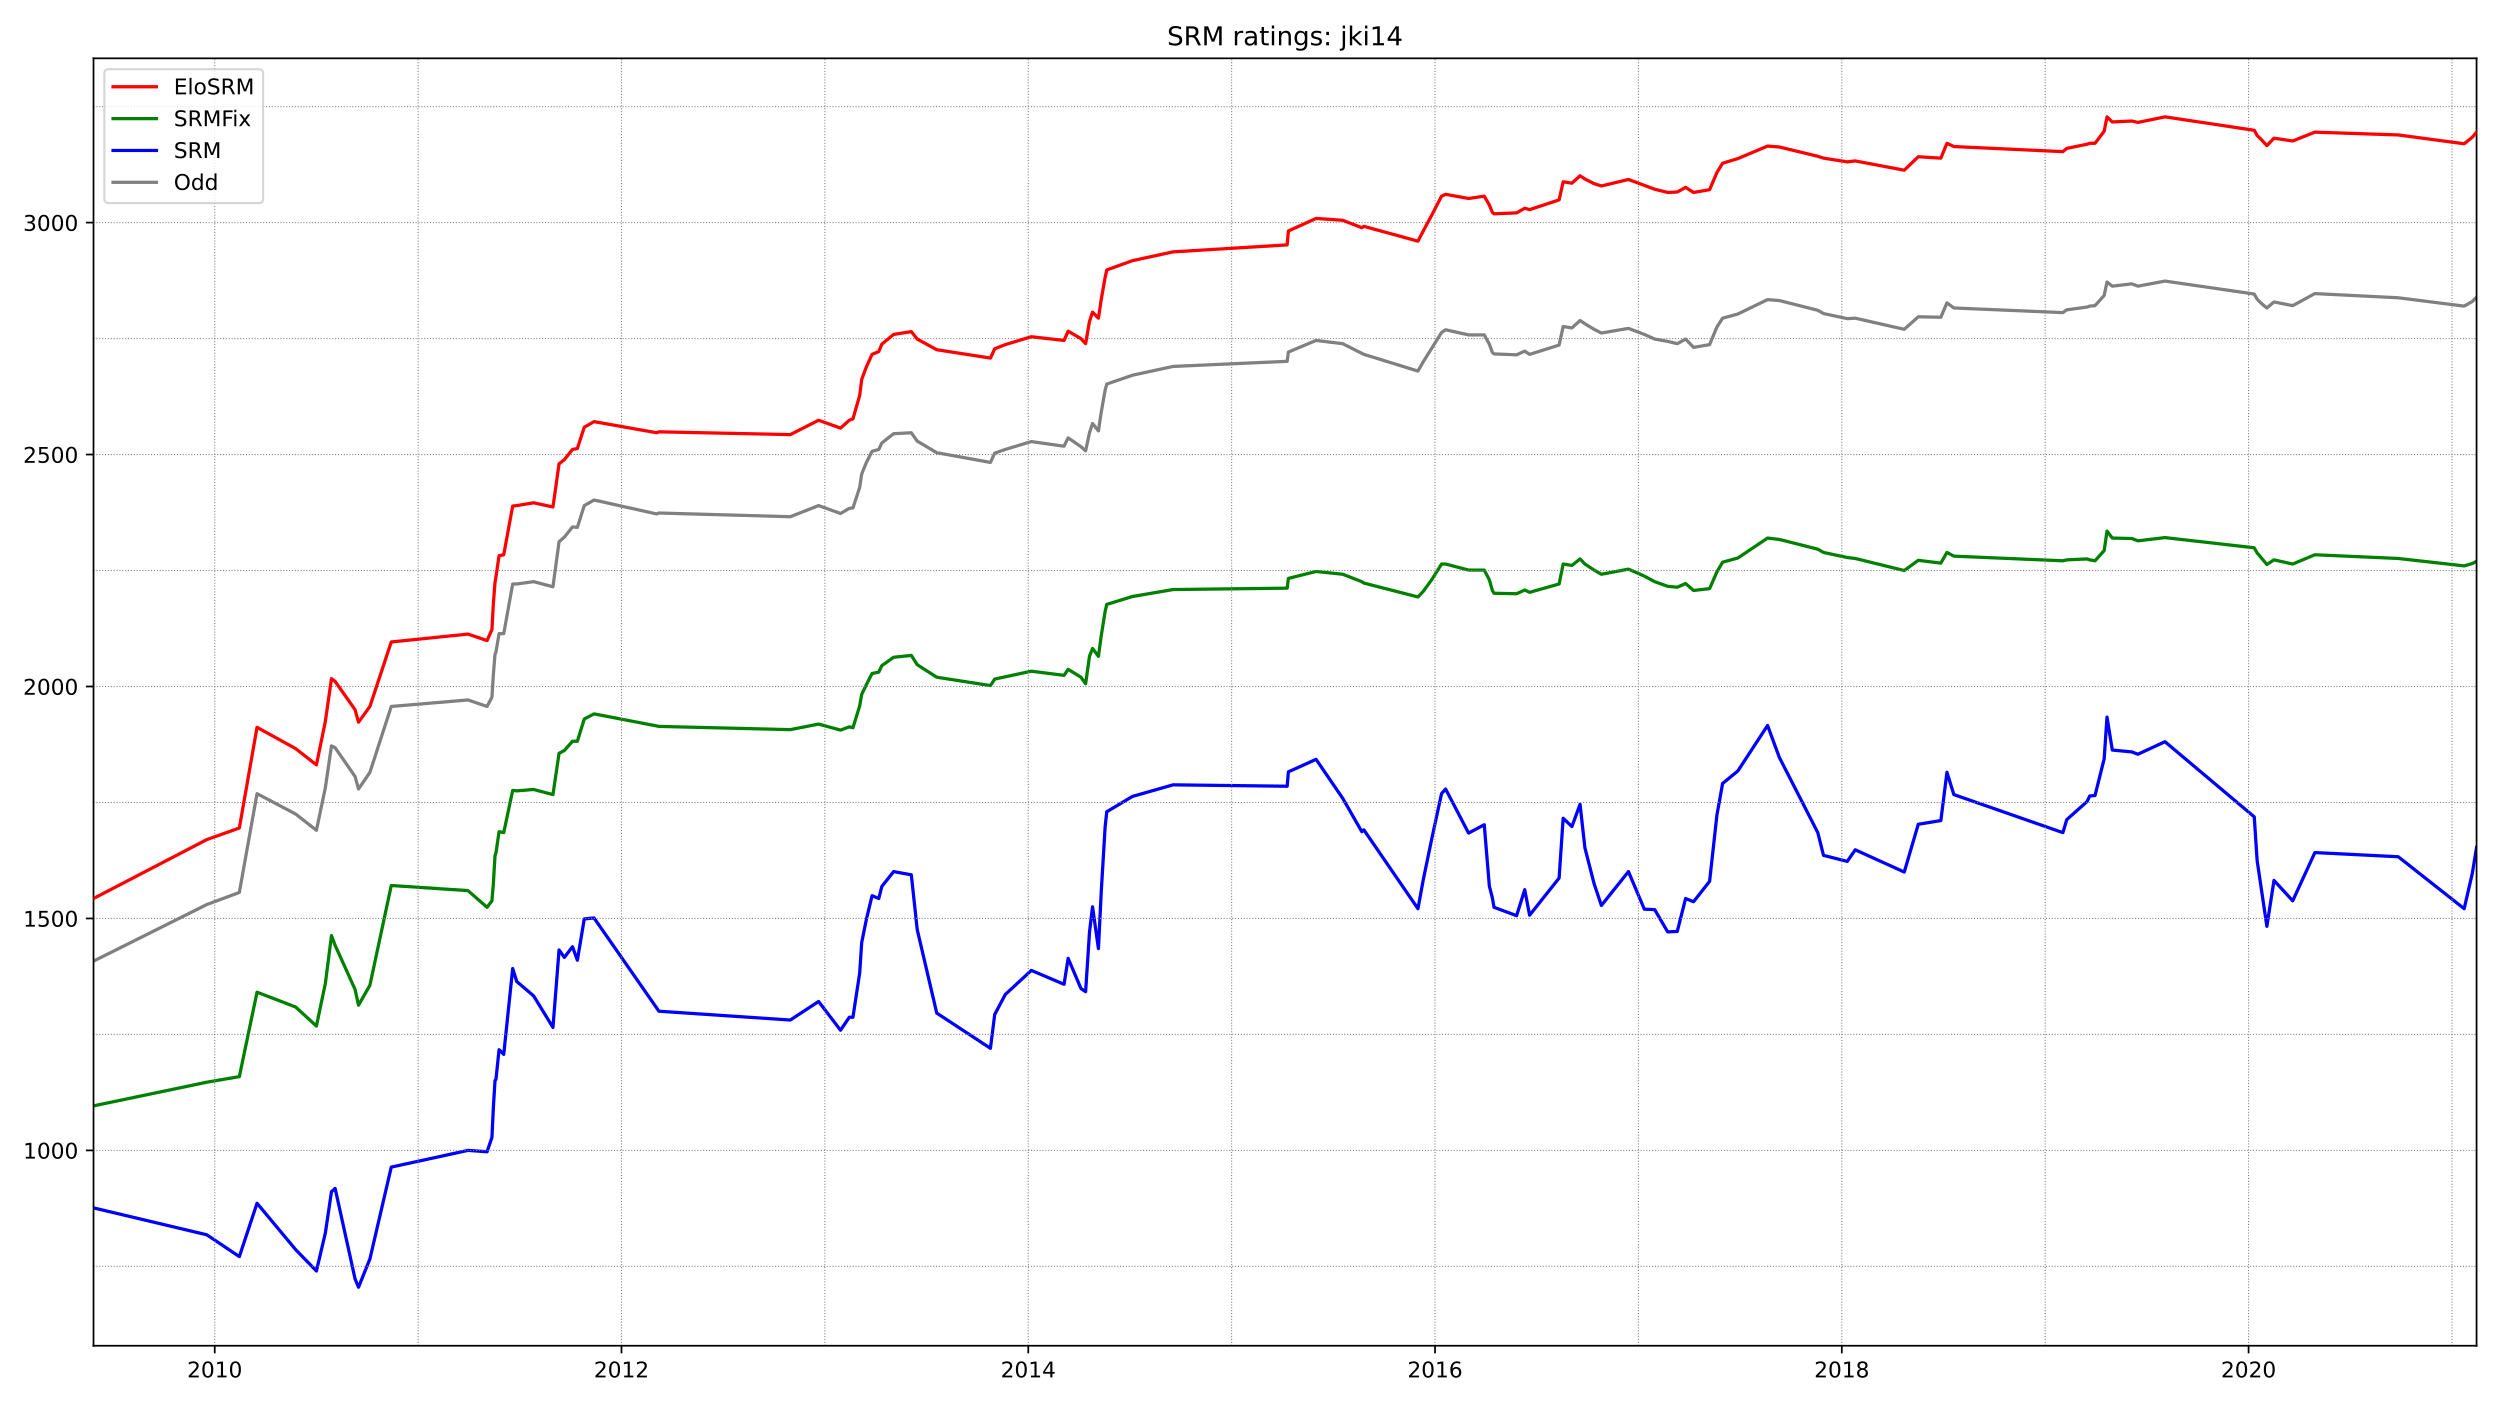 <?xml version="1.0" encoding="utf-8" standalone="no"?>
<!DOCTYPE svg PUBLIC "-//W3C//DTD SVG 1.1//EN"
  "http://www.w3.org/Graphics/SVG/1.1/DTD/svg11.dtd">
<!-- Created with matplotlib (https://matplotlib.org/) -->
<svg height="648pt" version="1.1" viewBox="0 0 1152 648" width="1152pt" xmlns="http://www.w3.org/2000/svg" xmlns:xlink="http://www.w3.org/1999/xlink">
 <defs>
  <style type="text/css">*{stroke-linecap:butt;stroke-linejoin:round;}</style>
 </defs>
 <g id="figure_1">
  <g id="patch_1">
   <path d="M 0 648 
L 1152 648 
L 1152 0 
L 0 0 
z
" style="fill:#ffffff;"/>
  </g>
  <g id="axes_1">
   <g id="patch_2">
    <path d="M 43.09 620.12 
L 1141.2 620.12 
L 1141.2 26.88 
L 43.09 26.88 
z
" style="fill:#ffffff;"/>
   </g>
   <g id="line2d_1">
    <path clip-path="url(#pb0a979c220)" d="M 43.09 442.883 
L 95.292 416.805 
L 110.287 411.247 
L 118.44 365.717 
L 136.247 375.122 
L 145.806 382.604 
L 149.93 362.938 
L 152.742 343.7 
L 154.429 344.555 
L 163.613 357.808 
L 165.206 363.579 
L 170.455 355.884 
L 180.295 325.531 
L 215.627 322.538 
L 224.437 325.531 
L 226.686 321.256 
L 227.342 310.781 
L 228.092 301.59 
L 228.561 300.307 
L 229.966 291.971 
L 232.122 291.971 
L 236.246 269.099 
L 238.12 269.099 
L 245.899 268.03 
L 254.802 270.381 
L 257.614 249.647 
L 260.05 247.509 
L 263.799 242.807 
L 266.048 243.02 
L 269.235 232.974 
L 273.733 230.409 
L 302.599 236.822 
L 303.63 236.394 
L 364.173 238.104 
L 377.2 232.974 
L 387.321 236.608 
L 391.351 234.256 
L 393.038 234.043 
L 396.131 224.637 
L 397.068 218.438 
L 399.224 213.094 
L 401.848 207.964 
L 404.941 207.109 
L 406.346 204.117 
L 411.782 199.842 
L 419.936 199.414 
L 422.653 203.262 
L 431.651 208.606 
L 456.392 213.094 
L 458.361 208.819 
L 463.234 207.109 
L 475.23 203.475 
L 490.319 205.613 
L 492.193 201.765 
L 498.098 205.827 
L 500.253 207.751 
L 502.034 199.414 
L 503.44 195.139 
L 506.157 198.559 
L 507.47 189.795 
L 509.25 179.748 
L 510 176.97 
L 521.809 172.908 
L 540.552 168.847 
L 593.129 166.495 
L 593.691 162.22 
L 606.437 156.876 
L 618.714 158.373 
L 628.461 163.289 
L 653.391 170.984 
L 655.827 166.709 
L 664.262 153.242 
L 666.136 151.96 
L 676.727 154.311 
L 683.943 154.311 
L 686.286 158.586 
L 687.692 162.434 
L 688.442 163.075 
L 698.845 163.503 
L 702.593 161.793 
L 704.843 163.289 
L 718.432 159.014 
L 720.306 150.464 
L 724.336 151.105 
L 728.085 147.685 
L 730.334 149.181 
L 734.552 151.746 
L 737.925 153.456 
L 750.39 151.319 
L 757.7 154.098 
L 762.48 156.235 
L 768.478 157.304 
L 772.883 158.373 
L 776.725 156.235 
L 780.38 160.083 
L 787.784 158.8 
L 791.158 150.677 
L 793.782 146.616 
L 800.811 144.692 
L 814.494 138.066 
L 819.93 138.493 
L 837.643 142.982 
L 840.267 144.478 
L 851.232 146.83 
L 854.887 146.616 
L 877.474 151.746 
L 883.94 145.975 
L 894.343 146.189 
L 897.155 139.562 
L 900.341 141.913 
L 950.575 144.051 
L 952.355 142.768 
L 961.727 141.486 
L 962.946 141.058 
L 965.382 140.845 
L 969.6 136.142 
L 970.912 129.943 
L 973.349 131.867 
L 982.346 130.798 
L 985.157 131.867 
L 997.622 129.515 
L 1038.765 135.501 
L 1040.077 137.852 
L 1042.232 139.99 
L 1044.575 141.913 
L 1047.855 139.135 
L 1056.478 140.845 
L 1066.693 135.287 
L 1105.118 137.211 
L 1135.483 141.058 
L 1139.232 138.921 
L 1141.2 136.997 
L 1141.2 136.997 
" style="fill:none;stroke:#808080;stroke-linecap:square;stroke-width:1.5;"/>
   </g>
   <g id="line2d_2">
    <path clip-path="url(#pb0a979c220)" d="M 43.09 556.602 
L 95.292 569 
L 110.287 579.047 
L 118.44 554.465 
L 136.247 575.84 
L 145.806 585.673 
L 149.93 568.145 
L 152.742 549.121 
L 154.429 547.624 
L 163.613 589.307 
L 165.206 593.155 
L 170.455 580.115 
L 180.295 537.791 
L 215.627 530.096 
L 224.437 530.737 
L 226.686 524.111 
L 227.342 510.431 
L 228.092 498.033 
L 228.561 497.178 
L 229.966 483.711 
L 232.122 485.848 
L 236.246 446.303 
L 238.12 452.289 
L 245.899 458.915 
L 254.802 473.451 
L 257.614 437.753 
L 260.05 441.173 
L 263.799 436.257 
L 266.048 442.456 
L 269.235 423.431 
L 273.733 423.004 
L 303.63 465.969 
L 364.173 470.03 
L 377.2 461.48 
L 387.321 474.733 
L 391.351 468.748 
L 393.038 468.748 
L 396.131 448.441 
L 397.068 434.333 
L 399.224 423.645 
L 401.848 412.744 
L 404.941 414.026 
L 406.346 408.468 
L 411.782 401.628 
L 419.936 403.125 
L 422.653 428.348 
L 431.651 466.824 
L 456.392 483.07 
L 458.361 467.465 
L 463.234 458.274 
L 475.23 447.158 
L 490.319 453.571 
L 492.193 441.601 
L 498.098 455.495 
L 500.253 456.991 
L 502.034 429.63 
L 503.44 417.874 
L 506.157 437.112 
L 507.47 410.606 
L 509.25 380.894 
L 510 374.054 
L 521.809 367 
L 540.552 361.656 
L 593.129 362.297 
L 593.691 355.67 
L 606.437 349.899 
L 618.714 367.855 
L 627.524 383.245 
L 628.461 382.39 
L 653.391 418.729 
L 655.827 405.476 
L 659.857 386.024 
L 664.262 365.717 
L 666.136 363.579 
L 676.727 383.886 
L 683.943 380.039 
L 686.286 408.255 
L 687.692 413.812 
L 688.442 418.088 
L 698.845 421.935 
L 702.593 409.965 
L 704.843 421.721 
L 718.432 404.621 
L 720.306 377.046 
L 724.336 380.894 
L 728.085 370.633 
L 730.334 390.727 
L 734.552 407.186 
L 737.925 417.232 
L 750.39 401.628 
L 757.7 418.943 
L 762.48 419.156 
L 768.478 429.417 
L 772.883 429.203 
L 776.725 414.026 
L 780.38 415.522 
L 787.784 406.117 
L 791.158 375.55 
L 793.782 361.014 
L 800.811 355.243 
L 814.494 334.295 
L 819.93 349.044 
L 837.643 383.673 
L 840.267 394.147 
L 851.232 396.926 
L 854.887 391.582 
L 877.474 401.842 
L 883.94 379.825 
L 894.343 378.115 
L 897.155 355.884 
L 900.341 366.145 
L 950.575 383.673 
L 952.355 377.687 
L 961.727 369.351 
L 962.946 366.786 
L 965.382 366.572 
L 969.6 349.685 
L 970.912 330.447 
L 973.349 345.624 
L 982.346 346.479 
L 985.157 347.548 
L 997.622 341.776 
L 1038.765 376.405 
L 1040.077 396.498 
L 1044.575 426.852 
L 1047.855 405.69 
L 1056.478 415.095 
L 1066.693 392.864 
L 1105.118 394.788 
L 1135.483 418.729 
L 1139.232 402.483 
L 1141.2 390.513 
L 1141.2 390.513 
" style="fill:none;stroke:#0000ff;stroke-linecap:square;stroke-width:1.5;"/>
   </g>
   <g id="matplotlib.axis_1">
    <g id="xtick_1">
     <g id="line2d_3">
      <defs>
       <path d="M 0 0 
L 0 3.5 
" id="maf693d3ed8" style="stroke:#000000;stroke-width:0.8;"/>
      </defs>
      <g>
       <use style="stroke:#000000;stroke-width:0.8;" x="98.947" xlink:href="#maf693d3ed8" y="620.12"/>
      </g>
     </g>
     <g id="text_1">
      <!-- 2010 -->
      <g transform="translate(86.222 634.718)scale(0.1 -0.1)">
       <defs>
        <path d="M 19.188 8.297 
L 53.609 8.297 
L 53.609 0 
L 7.328 0 
L 7.328 8.297 
Q 12.938 14.109 22.625 23.891 
Q 32.328 33.688 34.812 36.531 
Q 39.547 41.844 41.422 45.531 
Q 43.312 49.219 43.312 52.781 
Q 43.312 58.594 39.234 62.25 
Q 35.156 65.922 28.609 65.922 
Q 23.969 65.922 18.812 64.312 
Q 13.672 62.703 7.812 59.422 
L 7.812 69.391 
Q 13.766 71.781 18.938 73 
Q 24.125 74.219 28.422 74.219 
Q 39.75 74.219 46.484 68.547 
Q 53.219 62.891 53.219 53.422 
Q 53.219 48.922 51.531 44.891 
Q 49.859 40.875 45.406 35.406 
Q 44.188 33.984 37.641 27.219 
Q 31.109 20.453 19.188 8.297 
z
" id="DejaVuSans-50"/>
        <path d="M 31.781 66.406 
Q 24.172 66.406 20.328 58.906 
Q 16.5 51.422 16.5 36.375 
Q 16.5 21.391 20.328 13.891 
Q 24.172 6.391 31.781 6.391 
Q 39.453 6.391 43.281 13.891 
Q 47.125 21.391 47.125 36.375 
Q 47.125 51.422 43.281 58.906 
Q 39.453 66.406 31.781 66.406 
z
M 31.781 74.219 
Q 44.047 74.219 50.516 64.516 
Q 56.984 54.828 56.984 36.375 
Q 56.984 17.969 50.516 8.266 
Q 44.047 -1.422 31.781 -1.422 
Q 19.531 -1.422 13.062 8.266 
Q 6.594 17.969 6.594 36.375 
Q 6.594 54.828 13.062 64.516 
Q 19.531 74.219 31.781 74.219 
z
" id="DejaVuSans-48"/>
        <path d="M 12.406 8.297 
L 28.516 8.297 
L 28.516 63.922 
L 10.984 60.406 
L 10.984 69.391 
L 28.422 72.906 
L 38.281 72.906 
L 38.281 8.297 
L 54.391 8.297 
L 54.391 0 
L 12.406 0 
z
" id="DejaVuSans-49"/>
       </defs>
       <use xlink:href="#DejaVuSans-50"/>
       <use x="63.623" xlink:href="#DejaVuSans-48"/>
       <use x="127.246" xlink:href="#DejaVuSans-49"/>
       <use x="190.869" xlink:href="#DejaVuSans-48"/>
      </g>
     </g>
    </g>
    <g id="xtick_2">
     <g id="line2d_4">
      <g>
       <use style="stroke:#000000;stroke-width:0.8;" x="286.386" xlink:href="#maf693d3ed8" y="620.12"/>
      </g>
     </g>
     <g id="text_2">
      <!-- 2012 -->
      <g transform="translate(273.661 634.718)scale(0.1 -0.1)">
       <use xlink:href="#DejaVuSans-50"/>
       <use x="63.623" xlink:href="#DejaVuSans-48"/>
       <use x="127.246" xlink:href="#DejaVuSans-49"/>
       <use x="190.869" xlink:href="#DejaVuSans-50"/>
      </g>
     </g>
    </g>
    <g id="xtick_3">
     <g id="line2d_5">
      <g>
       <use style="stroke:#000000;stroke-width:0.8;" x="473.824" xlink:href="#maf693d3ed8" y="620.12"/>
      </g>
     </g>
     <g id="text_3">
      <!-- 2014 -->
      <g transform="translate(461.099 634.718)scale(0.1 -0.1)">
       <defs>
        <path d="M 37.797 64.312 
L 12.891 25.391 
L 37.797 25.391 
z
M 35.203 72.906 
L 47.609 72.906 
L 47.609 25.391 
L 58.016 25.391 
L 58.016 17.188 
L 47.609 17.188 
L 47.609 0 
L 37.797 0 
L 37.797 17.188 
L 4.891 17.188 
L 4.891 26.703 
z
" id="DejaVuSans-52"/>
       </defs>
       <use xlink:href="#DejaVuSans-50"/>
       <use x="63.623" xlink:href="#DejaVuSans-48"/>
       <use x="127.246" xlink:href="#DejaVuSans-49"/>
       <use x="190.869" xlink:href="#DejaVuSans-52"/>
      </g>
     </g>
    </g>
    <g id="xtick_4">
     <g id="line2d_6">
      <g>
       <use style="stroke:#000000;stroke-width:0.8;" x="661.263" xlink:href="#maf693d3ed8" y="620.12"/>
      </g>
     </g>
     <g id="text_4">
      <!-- 2016 -->
      <g transform="translate(648.538 634.718)scale(0.1 -0.1)">
       <defs>
        <path d="M 33.016 40.375 
Q 26.375 40.375 22.484 35.828 
Q 18.609 31.297 18.609 23.391 
Q 18.609 15.531 22.484 10.953 
Q 26.375 6.391 33.016 6.391 
Q 39.656 6.391 43.531 10.953 
Q 47.406 15.531 47.406 23.391 
Q 47.406 31.297 43.531 35.828 
Q 39.656 40.375 33.016 40.375 
z
M 52.594 71.297 
L 52.594 62.312 
Q 48.875 64.062 45.094 64.984 
Q 41.312 65.922 37.594 65.922 
Q 27.828 65.922 22.672 59.328 
Q 17.531 52.734 16.797 39.406 
Q 19.672 43.656 24.016 45.922 
Q 28.375 48.188 33.594 48.188 
Q 44.578 48.188 50.953 41.516 
Q 57.328 34.859 57.328 23.391 
Q 57.328 12.156 50.688 5.359 
Q 44.047 -1.422 33.016 -1.422 
Q 20.359 -1.422 13.672 8.266 
Q 6.984 17.969 6.984 36.375 
Q 6.984 53.656 15.188 63.938 
Q 23.391 74.219 37.203 74.219 
Q 40.922 74.219 44.703 73.484 
Q 48.484 72.75 52.594 71.297 
z
" id="DejaVuSans-54"/>
       </defs>
       <use xlink:href="#DejaVuSans-50"/>
       <use x="63.623" xlink:href="#DejaVuSans-48"/>
       <use x="127.246" xlink:href="#DejaVuSans-49"/>
       <use x="190.869" xlink:href="#DejaVuSans-54"/>
      </g>
     </g>
    </g>
    <g id="xtick_5">
     <g id="line2d_7">
      <g>
       <use style="stroke:#000000;stroke-width:0.8;" x="848.702" xlink:href="#maf693d3ed8" y="620.12"/>
      </g>
     </g>
     <g id="text_5">
      <!-- 2018 -->
      <g transform="translate(835.977 634.718)scale(0.1 -0.1)">
       <defs>
        <path d="M 31.781 34.625 
Q 24.75 34.625 20.719 30.859 
Q 16.703 27.094 16.703 20.516 
Q 16.703 13.922 20.719 10.156 
Q 24.75 6.391 31.781 6.391 
Q 38.812 6.391 42.859 10.172 
Q 46.922 13.969 46.922 20.516 
Q 46.922 27.094 42.891 30.859 
Q 38.875 34.625 31.781 34.625 
z
M 21.922 38.812 
Q 15.578 40.375 12.031 44.719 
Q 8.5 49.078 8.5 55.328 
Q 8.5 64.062 14.719 69.141 
Q 20.953 74.219 31.781 74.219 
Q 42.672 74.219 48.875 69.141 
Q 55.078 64.062 55.078 55.328 
Q 55.078 49.078 51.531 44.719 
Q 48 40.375 41.703 38.812 
Q 48.828 37.156 52.797 32.312 
Q 56.781 27.484 56.781 20.516 
Q 56.781 9.906 50.312 4.234 
Q 43.844 -1.422 31.781 -1.422 
Q 19.734 -1.422 13.25 4.234 
Q 6.781 9.906 6.781 20.516 
Q 6.781 27.484 10.781 32.312 
Q 14.797 37.156 21.922 38.812 
z
M 18.312 54.391 
Q 18.312 48.734 21.844 45.562 
Q 25.391 42.391 31.781 42.391 
Q 38.141 42.391 41.719 45.562 
Q 45.312 48.734 45.312 54.391 
Q 45.312 60.062 41.719 63.234 
Q 38.141 66.406 31.781 66.406 
Q 25.391 66.406 21.844 63.234 
Q 18.312 60.062 18.312 54.391 
z
" id="DejaVuSans-56"/>
       </defs>
       <use xlink:href="#DejaVuSans-50"/>
       <use x="63.623" xlink:href="#DejaVuSans-48"/>
       <use x="127.246" xlink:href="#DejaVuSans-49"/>
       <use x="190.869" xlink:href="#DejaVuSans-56"/>
      </g>
     </g>
    </g>
    <g id="xtick_6">
     <g id="line2d_8">
      <g>
       <use style="stroke:#000000;stroke-width:0.8;" x="1036.141" xlink:href="#maf693d3ed8" y="620.12"/>
      </g>
     </g>
     <g id="text_6">
      <!-- 2020 -->
      <g transform="translate(1023.416 634.718)scale(0.1 -0.1)">
       <use xlink:href="#DejaVuSans-50"/>
       <use x="63.623" xlink:href="#DejaVuSans-48"/>
       <use x="127.246" xlink:href="#DejaVuSans-50"/>
       <use x="190.869" xlink:href="#DejaVuSans-48"/>
      </g>
     </g>
    </g>
   </g>
   <g id="matplotlib.axis_2">
    <g id="ytick_1">
     <g id="line2d_9">
      <defs>
       <path d="M 0 0 
L -3.5 0 
" id="m2016908bdf" style="stroke:#000000;stroke-width:0.8;"/>
      </defs>
      <g>
       <use style="stroke:#000000;stroke-width:0.8;" x="43.09" xlink:href="#m2016908bdf" y="530.096"/>
      </g>
     </g>
     <g id="text_7">
      <!-- 1000 -->
      <g transform="translate(10.64 533.895)scale(0.1 -0.1)">
       <use xlink:href="#DejaVuSans-49"/>
       <use x="63.623" xlink:href="#DejaVuSans-48"/>
       <use x="127.246" xlink:href="#DejaVuSans-48"/>
       <use x="190.869" xlink:href="#DejaVuSans-48"/>
      </g>
     </g>
    </g>
    <g id="ytick_2">
     <g id="line2d_10">
      <g>
       <use style="stroke:#000000;stroke-width:0.8;" x="43.09" xlink:href="#m2016908bdf" y="423.218"/>
      </g>
     </g>
     <g id="text_8">
      <!-- 1500 -->
      <g transform="translate(10.64 427.017)scale(0.1 -0.1)">
       <defs>
        <path d="M 10.797 72.906 
L 49.516 72.906 
L 49.516 64.594 
L 19.828 64.594 
L 19.828 46.734 
Q 21.969 47.469 24.109 47.828 
Q 26.266 48.188 28.422 48.188 
Q 40.625 48.188 47.75 41.5 
Q 54.891 34.812 54.891 23.391 
Q 54.891 11.625 47.562 5.094 
Q 40.234 -1.422 26.906 -1.422 
Q 22.312 -1.422 17.547 -0.641 
Q 12.797 0.141 7.719 1.703 
L 7.719 11.625 
Q 12.109 9.234 16.797 8.062 
Q 21.484 6.891 26.703 6.891 
Q 35.156 6.891 40.078 11.328 
Q 45.016 15.766 45.016 23.391 
Q 45.016 31 40.078 35.438 
Q 35.156 39.891 26.703 39.891 
Q 22.75 39.891 18.812 39.016 
Q 14.891 38.141 10.797 36.281 
z
" id="DejaVuSans-53"/>
       </defs>
       <use xlink:href="#DejaVuSans-49"/>
       <use x="63.623" xlink:href="#DejaVuSans-53"/>
       <use x="127.246" xlink:href="#DejaVuSans-48"/>
       <use x="190.869" xlink:href="#DejaVuSans-48"/>
      </g>
     </g>
    </g>
    <g id="ytick_3">
     <g id="line2d_11">
      <g>
       <use style="stroke:#000000;stroke-width:0.8;" x="43.09" xlink:href="#m2016908bdf" y="316.339"/>
      </g>
     </g>
     <g id="text_9">
      <!-- 2000 -->
      <g transform="translate(10.64 320.138)scale(0.1 -0.1)">
       <use xlink:href="#DejaVuSans-50"/>
       <use x="63.623" xlink:href="#DejaVuSans-48"/>
       <use x="127.246" xlink:href="#DejaVuSans-48"/>
       <use x="190.869" xlink:href="#DejaVuSans-48"/>
      </g>
     </g>
    </g>
    <g id="ytick_4">
     <g id="line2d_12">
      <g>
       <use style="stroke:#000000;stroke-width:0.8;" x="43.09" xlink:href="#m2016908bdf" y="209.461"/>
      </g>
     </g>
     <g id="text_10">
      <!-- 2500 -->
      <g transform="translate(10.64 213.26)scale(0.1 -0.1)">
       <use xlink:href="#DejaVuSans-50"/>
       <use x="63.623" xlink:href="#DejaVuSans-53"/>
       <use x="127.246" xlink:href="#DejaVuSans-48"/>
       <use x="190.869" xlink:href="#DejaVuSans-48"/>
      </g>
     </g>
    </g>
    <g id="ytick_5">
     <g id="line2d_13">
      <g>
       <use style="stroke:#000000;stroke-width:0.8;" x="43.09" xlink:href="#m2016908bdf" y="102.582"/>
      </g>
     </g>
     <g id="text_11">
      <!-- 3000 -->
      <g transform="translate(10.64 106.381)scale(0.1 -0.1)">
       <defs>
        <path d="M 40.578 39.312 
Q 47.656 37.797 51.625 33 
Q 55.609 28.219 55.609 21.188 
Q 55.609 10.406 48.188 4.484 
Q 40.766 -1.422 27.094 -1.422 
Q 22.516 -1.422 17.656 -0.516 
Q 12.797 0.391 7.625 2.203 
L 7.625 11.719 
Q 11.719 9.328 16.594 8.109 
Q 21.484 6.891 26.812 6.891 
Q 36.078 6.891 40.938 10.547 
Q 45.797 14.203 45.797 21.188 
Q 45.797 27.641 41.281 31.266 
Q 36.766 34.906 28.719 34.906 
L 20.219 34.906 
L 20.219 43.016 
L 29.109 43.016 
Q 36.375 43.016 40.234 45.922 
Q 44.094 48.828 44.094 54.297 
Q 44.094 59.906 40.109 62.906 
Q 36.141 65.922 28.719 65.922 
Q 24.656 65.922 20.016 65.031 
Q 15.375 64.156 9.812 62.312 
L 9.812 71.094 
Q 15.438 72.656 20.344 73.438 
Q 25.25 74.219 29.594 74.219 
Q 40.828 74.219 47.359 69.109 
Q 53.906 64.016 53.906 55.328 
Q 53.906 49.266 50.438 45.094 
Q 46.969 40.922 40.578 39.312 
z
" id="DejaVuSans-51"/>
       </defs>
       <use xlink:href="#DejaVuSans-51"/>
       <use x="63.623" xlink:href="#DejaVuSans-48"/>
       <use x="127.246" xlink:href="#DejaVuSans-48"/>
       <use x="190.869" xlink:href="#DejaVuSans-48"/>
      </g>
     </g>
    </g>
   </g>
   <g id="line2d_14">
    <path clip-path="url(#pb0a979c220)" d="M 43.09 509.576 
L 95.292 498.674 
L 110.287 496.109 
L 118.44 457.205 
L 136.247 464.045 
L 145.806 472.809 
L 149.93 453.144 
L 152.742 431.127 
L 154.429 435.616 
L 163.613 455.923 
L 165.206 463.19 
L 170.455 453.999 
L 180.295 408.041 
L 215.627 410.392 
L 224.437 418.088 
L 226.686 415.095 
L 227.342 407.186 
L 228.092 394.36 
L 228.561 392.864 
L 229.966 383.245 
L 232.122 383.673 
L 236.246 364.221 
L 238.12 364.434 
L 245.899 363.793 
L 254.802 366.145 
L 257.614 347.12 
L 260.05 345.838 
L 263.799 341.562 
L 266.048 341.562 
L 269.235 331.302 
L 273.733 328.951 
L 303.63 334.722 
L 364.173 336.219 
L 377.2 333.653 
L 387.321 336.432 
L 391.351 334.936 
L 393.038 335.364 
L 396.131 325.317 
L 397.068 319.973 
L 399.224 315.484 
L 401.848 310.354 
L 404.941 309.713 
L 406.346 306.72 
L 411.782 302.872 
L 419.936 302.017 
L 422.653 306.293 
L 431.651 312.064 
L 456.392 315.912 
L 458.361 312.919 
L 475.23 309.285 
L 490.319 311.209 
L 492.193 308.43 
L 498.098 312.064 
L 500.253 315.057 
L 502.034 302.445 
L 503.44 298.811 
L 506.157 302.445 
L 507.47 292.826 
L 509.25 281.71 
L 510 278.504 
L 521.809 274.87 
L 540.552 271.664 
L 593.129 271.023 
L 593.691 266.534 
L 606.437 263.327 
L 618.714 264.61 
L 627.524 268.03 
L 628.461 268.671 
L 653.391 275.084 
L 655.827 272.519 
L 659.857 266.961 
L 664.262 259.907 
L 666.136 259.907 
L 676.727 262.686 
L 683.943 262.686 
L 686.286 267.175 
L 687.692 272.091 
L 688.442 273.374 
L 698.845 273.588 
L 702.593 271.878 
L 704.843 272.946 
L 718.432 269.099 
L 720.306 259.907 
L 724.336 260.549 
L 728.085 257.556 
L 730.334 259.907 
L 734.552 262.686 
L 737.925 264.61 
L 750.39 262.259 
L 757.7 265.465 
L 762.48 268.03 
L 768.478 270.168 
L 772.883 270.595 
L 776.725 268.885 
L 780.38 272.091 
L 787.784 271.236 
L 791.158 263.541 
L 793.782 259.052 
L 800.811 257.128 
L 814.494 247.937 
L 819.93 248.578 
L 837.643 253.067 
L 840.267 254.563 
L 851.232 256.915 
L 854.887 257.342 
L 877.474 262.9 
L 883.94 258.197 
L 894.343 259.48 
L 897.155 254.563 
L 900.341 256.273 
L 950.575 258.411 
L 952.355 257.983 
L 961.727 257.556 
L 962.946 257.983 
L 965.382 258.411 
L 969.6 253.708 
L 970.912 244.731 
L 973.349 247.937 
L 982.346 248.151 
L 985.157 249.219 
L 997.622 247.723 
L 1038.765 252.426 
L 1040.077 254.777 
L 1044.575 260.121 
L 1047.855 257.983 
L 1056.478 259.907 
L 1066.693 255.632 
L 1105.118 257.342 
L 1135.483 260.762 
L 1139.232 259.694 
L 1141.2 258.625 
L 1141.2 258.625 
" style="fill:none;stroke:#008000;stroke-linecap:square;stroke-width:1.5;"/>
   </g>
   <g id="line2d_15">
    <path clip-path="url(#pb0a979c220)" d="M 43.09 583.535 
L 1141.2 583.535 
" style="fill:none;stroke:#808080;stroke-dasharray:0.5,0.825;stroke-dashoffset:0;stroke-width:0.5;"/>
   </g>
   <g id="line2d_16">
    <path clip-path="url(#pb0a979c220)" d="M 43.09 530.096 
L 1141.2 530.096 
" style="fill:none;stroke:#808080;stroke-dasharray:0.5,0.825;stroke-dashoffset:0;stroke-width:0.5;"/>
   </g>
   <g id="line2d_17">
    <path clip-path="url(#pb0a979c220)" d="M 43.09 476.657 
L 1141.2 476.657 
" style="fill:none;stroke:#808080;stroke-dasharray:0.5,0.825;stroke-dashoffset:0;stroke-width:0.5;"/>
   </g>
   <g id="line2d_18">
    <path clip-path="url(#pb0a979c220)" d="M 43.09 423.218 
L 1141.2 423.218 
" style="fill:none;stroke:#808080;stroke-dasharray:0.5,0.825;stroke-dashoffset:0;stroke-width:0.5;"/>
   </g>
   <g id="line2d_19">
    <path clip-path="url(#pb0a979c220)" d="M 43.09 369.778 
L 1141.2 369.778 
" style="fill:none;stroke:#808080;stroke-dasharray:0.5,0.825;stroke-dashoffset:0;stroke-width:0.5;"/>
   </g>
   <g id="line2d_20">
    <path clip-path="url(#pb0a979c220)" d="M 43.09 316.339 
L 1141.2 316.339 
" style="fill:none;stroke:#808080;stroke-dasharray:0.5,0.825;stroke-dashoffset:0;stroke-width:0.5;"/>
   </g>
   <g id="line2d_21">
    <path clip-path="url(#pb0a979c220)" d="M 43.09 262.9 
L 1141.2 262.9 
" style="fill:none;stroke:#808080;stroke-dasharray:0.5,0.825;stroke-dashoffset:0;stroke-width:0.5;"/>
   </g>
   <g id="line2d_22">
    <path clip-path="url(#pb0a979c220)" d="M 43.09 209.461 
L 1141.2 209.461 
" style="fill:none;stroke:#808080;stroke-dasharray:0.5,0.825;stroke-dashoffset:0;stroke-width:0.5;"/>
   </g>
   <g id="line2d_23">
    <path clip-path="url(#pb0a979c220)" d="M 43.09 156.021 
L 1141.2 156.021 
" style="fill:none;stroke:#808080;stroke-dasharray:0.5,0.825;stroke-dashoffset:0;stroke-width:0.5;"/>
   </g>
   <g id="line2d_24">
    <path clip-path="url(#pb0a979c220)" d="M 43.09 102.582 
L 1141.2 102.582 
" style="fill:none;stroke:#808080;stroke-dasharray:0.5,0.825;stroke-dashoffset:0;stroke-width:0.5;"/>
   </g>
   <g id="line2d_25">
    <path clip-path="url(#pb0a979c220)" d="M 43.09 49.143 
L 1141.2 49.143 
" style="fill:none;stroke:#808080;stroke-dasharray:0.5,0.825;stroke-dashoffset:0;stroke-width:0.5;"/>
   </g>
   <g id="line2d_26">
    <path clip-path="url(#pb0a979c220)" d="M 98.947 620.12 
L 98.947 26.88 
" style="fill:none;stroke:#808080;stroke-dasharray:0.5,0.825;stroke-dashoffset:0;stroke-width:0.5;"/>
   </g>
   <g id="line2d_27">
    <path clip-path="url(#pb0a979c220)" d="M 192.666 620.12 
L 192.666 26.88 
" style="fill:none;stroke:#808080;stroke-dasharray:0.5,0.825;stroke-dashoffset:0;stroke-width:0.5;"/>
   </g>
   <g id="line2d_28">
    <path clip-path="url(#pb0a979c220)" d="M 286.386 620.12 
L 286.386 26.88 
" style="fill:none;stroke:#808080;stroke-dasharray:0.5,0.825;stroke-dashoffset:0;stroke-width:0.5;"/>
   </g>
   <g id="line2d_29">
    <path clip-path="url(#pb0a979c220)" d="M 380.105 620.12 
L 380.105 26.88 
" style="fill:none;stroke:#808080;stroke-dasharray:0.5,0.825;stroke-dashoffset:0;stroke-width:0.5;"/>
   </g>
   <g id="line2d_30">
    <path clip-path="url(#pb0a979c220)" d="M 473.824 620.12 
L 473.824 26.88 
" style="fill:none;stroke:#808080;stroke-dasharray:0.5,0.825;stroke-dashoffset:0;stroke-width:0.5;"/>
   </g>
   <g id="line2d_31">
    <path clip-path="url(#pb0a979c220)" d="M 567.544 620.12 
L 567.544 26.88 
" style="fill:none;stroke:#808080;stroke-dasharray:0.5,0.825;stroke-dashoffset:0;stroke-width:0.5;"/>
   </g>
   <g id="line2d_32">
    <path clip-path="url(#pb0a979c220)" d="M 661.263 620.12 
L 661.263 26.88 
" style="fill:none;stroke:#808080;stroke-dasharray:0.5,0.825;stroke-dashoffset:0;stroke-width:0.5;"/>
   </g>
   <g id="line2d_33">
    <path clip-path="url(#pb0a979c220)" d="M 754.982 620.12 
L 754.982 26.88 
" style="fill:none;stroke:#808080;stroke-dasharray:0.5,0.825;stroke-dashoffset:0;stroke-width:0.5;"/>
   </g>
   <g id="line2d_34">
    <path clip-path="url(#pb0a979c220)" d="M 848.702 620.12 
L 848.702 26.88 
" style="fill:none;stroke:#808080;stroke-dasharray:0.5,0.825;stroke-dashoffset:0;stroke-width:0.5;"/>
   </g>
   <g id="line2d_35">
    <path clip-path="url(#pb0a979c220)" d="M 942.421 620.12 
L 942.421 26.88 
" style="fill:none;stroke:#808080;stroke-dasharray:0.5,0.825;stroke-dashoffset:0;stroke-width:0.5;"/>
   </g>
   <g id="line2d_36">
    <path clip-path="url(#pb0a979c220)" d="M 1036.141 620.12 
L 1036.141 26.88 
" style="fill:none;stroke:#808080;stroke-dasharray:0.5,0.825;stroke-dashoffset:0;stroke-width:0.5;"/>
   </g>
   <g id="line2d_37">
    <path clip-path="url(#pb0a979c220)" d="M 1129.86 620.12 
L 1129.86 26.88 
" style="fill:none;stroke:#808080;stroke-dasharray:0.5,0.825;stroke-dashoffset:0;stroke-width:0.5;"/>
   </g>
   <g id="patch_3">
    <path d="M 43.09 620.12 
L 43.09 26.88 
" style="fill:none;stroke:#000000;stroke-linecap:square;stroke-linejoin:miter;stroke-width:0.8;"/>
   </g>
   <g id="patch_4">
    <path d="M 1141.2 620.12 
L 1141.2 26.88 
" style="fill:none;stroke:#000000;stroke-linecap:square;stroke-linejoin:miter;stroke-width:0.8;"/>
   </g>
   <g id="patch_5">
    <path d="M 43.09 620.12 
L 1141.2 620.12 
" style="fill:none;stroke:#000000;stroke-linecap:square;stroke-linejoin:miter;stroke-width:0.8;"/>
   </g>
   <g id="patch_6">
    <path d="M 43.09 26.88 
L 1141.2 26.88 
" style="fill:none;stroke:#000000;stroke-linecap:square;stroke-linejoin:miter;stroke-width:0.8;"/>
   </g>
   <g id="line2d_38">
    <path clip-path="url(#pb0a979c220)" d="M 43.09 414.026 
L 95.292 386.879 
L 110.287 381.535 
L 118.44 335.15 
L 136.247 344.983 
L 145.806 352.464 
L 149.93 332.371 
L 152.742 312.705 
L 154.429 313.988 
L 163.613 327.027 
L 165.206 332.798 
L 170.455 325.531 
L 180.295 295.818 
L 215.627 292.185 
L 224.437 295.177 
L 226.686 290.047 
L 227.342 278.077 
L 228.092 268.458 
L 228.561 265.679 
L 229.966 256.06 
L 232.122 255.632 
L 236.246 233.188 
L 238.12 232.974 
L 245.899 231.691 
L 254.802 233.615 
L 257.614 213.736 
L 260.05 211.812 
L 263.799 207.109 
L 266.048 206.682 
L 269.235 196.849 
L 273.733 194.284 
L 302.599 199.414 
L 303.63 198.987 
L 364.173 200.269 
L 377.2 193.643 
L 387.321 197.276 
L 391.351 193.643 
L 393.038 193.001 
L 396.131 182.313 
L 397.068 174.832 
L 399.224 169.061 
L 401.848 163.289 
L 404.941 162.007 
L 406.346 158.586 
L 411.782 154.098 
L 419.936 152.815 
L 422.653 156.235 
L 431.651 161.152 
L 456.392 164.999 
L 458.361 160.724 
L 463.234 158.8 
L 475.23 155.166 
L 490.319 156.876 
L 492.193 152.601 
L 498.098 156.021 
L 500.253 158.373 
L 502.034 148.112 
L 503.44 143.837 
L 506.157 146.616 
L 507.47 137.852 
L 509.25 127.805 
L 510 124.385 
L 521.809 120.11 
L 540.552 116.049 
L 593.129 112.842 
L 593.691 106.43 
L 606.437 100.658 
L 618.714 101.513 
L 627.524 104.933 
L 628.461 104.292 
L 653.391 111.132 
L 655.827 106.43 
L 659.857 98.948 
L 664.262 90.398 
L 666.136 89.543 
L 676.727 91.467 
L 683.943 90.398 
L 686.286 94.459 
L 687.692 97.879 
L 688.442 98.521 
L 698.845 98.093 
L 702.593 95.956 
L 704.843 96.597 
L 718.432 92.108 
L 720.306 83.771 
L 724.336 84.413 
L 728.085 80.993 
L 730.334 82.489 
L 734.552 84.626 
L 737.925 85.695 
L 750.39 82.703 
L 762.48 87.192 
L 768.478 88.688 
L 772.883 88.474 
L 776.725 86.337 
L 780.38 88.688 
L 787.784 87.405 
L 791.158 79.496 
L 793.782 75.221 
L 800.811 73.084 
L 814.494 67.312 
L 819.93 67.74 
L 837.643 72.015 
L 840.267 72.87 
L 851.232 74.58 
L 854.887 74.152 
L 877.474 78.428 
L 883.94 72.229 
L 894.343 72.87 
L 897.155 66.03 
L 900.341 67.526 
L 950.575 69.877 
L 952.355 68.381 
L 961.727 66.457 
L 962.946 66.03 
L 965.382 66.03 
L 969.6 60.472 
L 970.912 53.845 
L 973.349 56.197 
L 982.346 55.769 
L 985.157 56.411 
L 997.622 53.845 
L 1038.765 60.044 
L 1040.077 62.396 
L 1042.232 64.533 
L 1044.575 67.098 
L 1047.855 63.678 
L 1056.478 64.961 
L 1066.693 60.899 
L 1105.118 62.182 
L 1135.483 66.243 
L 1139.232 63.251 
L 1141.2 60.899 
L 1141.2 60.899 
" style="fill:none;stroke:#ff0000;stroke-linecap:square;stroke-width:1.5;"/>
   </g>
   <g id="text_12">
    <!-- SRM ratings: jki14 -->
    <g transform="translate(537.812 20.88)scale(0.12 -0.12)">
     <defs>
      <path d="M 53.516 70.516 
L 53.516 60.891 
Q 47.906 63.578 42.922 64.891 
Q 37.938 66.219 33.297 66.219 
Q 25.25 66.219 20.875 63.094 
Q 16.5 59.969 16.5 54.203 
Q 16.5 49.359 19.406 46.891 
Q 22.312 44.438 30.422 42.922 
L 36.375 41.703 
Q 47.406 39.594 52.656 34.297 
Q 57.906 29 57.906 20.125 
Q 57.906 9.516 50.797 4.047 
Q 43.703 -1.422 29.984 -1.422 
Q 24.812 -1.422 18.969 -0.25 
Q 13.141 0.922 6.891 3.219 
L 6.891 13.375 
Q 12.891 10.016 18.656 8.297 
Q 24.422 6.594 29.984 6.594 
Q 38.422 6.594 43.016 9.906 
Q 47.609 13.234 47.609 19.391 
Q 47.609 24.75 44.312 27.781 
Q 41.016 30.812 33.5 32.328 
L 27.484 33.5 
Q 16.453 35.688 11.516 40.375 
Q 6.594 45.062 6.594 53.422 
Q 6.594 63.094 13.406 68.656 
Q 20.219 74.219 32.172 74.219 
Q 37.312 74.219 42.625 73.281 
Q 47.953 72.359 53.516 70.516 
z
" id="DejaVuSans-83"/>
      <path d="M 44.391 34.188 
Q 47.562 33.109 50.562 29.594 
Q 53.562 26.078 56.594 19.922 
L 66.609 0 
L 56 0 
L 46.688 18.703 
Q 43.062 26.031 39.672 28.422 
Q 36.281 30.812 30.422 30.812 
L 19.672 30.812 
L 19.672 0 
L 9.812 0 
L 9.812 72.906 
L 32.078 72.906 
Q 44.578 72.906 50.734 67.672 
Q 56.891 62.453 56.891 51.906 
Q 56.891 45.016 53.688 40.469 
Q 50.484 35.938 44.391 34.188 
z
M 19.672 64.797 
L 19.672 38.922 
L 32.078 38.922 
Q 39.203 38.922 42.844 42.219 
Q 46.484 45.516 46.484 51.906 
Q 46.484 58.297 42.844 61.547 
Q 39.203 64.797 32.078 64.797 
z
" id="DejaVuSans-82"/>
      <path d="M 9.812 72.906 
L 24.516 72.906 
L 43.109 23.297 
L 61.812 72.906 
L 76.516 72.906 
L 76.516 0 
L 66.891 0 
L 66.891 64.016 
L 48.094 14.016 
L 38.188 14.016 
L 19.391 64.016 
L 19.391 0 
L 9.812 0 
z
" id="DejaVuSans-77"/>
      <path id="DejaVuSans-32"/>
      <path d="M 41.109 46.297 
Q 39.594 47.172 37.812 47.578 
Q 36.031 48 33.891 48 
Q 26.266 48 22.188 43.047 
Q 18.109 38.094 18.109 28.812 
L 18.109 0 
L 9.078 0 
L 9.078 54.688 
L 18.109 54.688 
L 18.109 46.188 
Q 20.953 51.172 25.484 53.578 
Q 30.031 56 36.531 56 
Q 37.453 56 38.578 55.875 
Q 39.703 55.766 41.062 55.516 
z
" id="DejaVuSans-114"/>
      <path d="M 34.281 27.484 
Q 23.391 27.484 19.188 25 
Q 14.984 22.516 14.984 16.5 
Q 14.984 11.719 18.141 8.906 
Q 21.297 6.109 26.703 6.109 
Q 34.188 6.109 38.703 11.406 
Q 43.219 16.703 43.219 25.484 
L 43.219 27.484 
z
M 52.203 31.203 
L 52.203 0 
L 43.219 0 
L 43.219 8.297 
Q 40.141 3.328 35.547 0.953 
Q 30.953 -1.422 24.312 -1.422 
Q 15.922 -1.422 10.953 3.297 
Q 6 8.016 6 15.922 
Q 6 25.141 12.172 29.828 
Q 18.359 34.516 30.609 34.516 
L 43.219 34.516 
L 43.219 35.406 
Q 43.219 41.609 39.141 45 
Q 35.062 48.391 27.688 48.391 
Q 23 48.391 18.547 47.266 
Q 14.109 46.141 10.016 43.891 
L 10.016 52.203 
Q 14.938 54.109 19.578 55.047 
Q 24.219 56 28.609 56 
Q 40.484 56 46.344 49.844 
Q 52.203 43.703 52.203 31.203 
z
" id="DejaVuSans-97"/>
      <path d="M 18.312 70.219 
L 18.312 54.688 
L 36.812 54.688 
L 36.812 47.703 
L 18.312 47.703 
L 18.312 18.016 
Q 18.312 11.328 20.141 9.422 
Q 21.969 7.516 27.594 7.516 
L 36.812 7.516 
L 36.812 0 
L 27.594 0 
Q 17.188 0 13.234 3.875 
Q 9.281 7.766 9.281 18.016 
L 9.281 47.703 
L 2.688 47.703 
L 2.688 54.688 
L 9.281 54.688 
L 9.281 70.219 
z
" id="DejaVuSans-116"/>
      <path d="M 9.422 54.688 
L 18.406 54.688 
L 18.406 0 
L 9.422 0 
z
M 9.422 75.984 
L 18.406 75.984 
L 18.406 64.594 
L 9.422 64.594 
z
" id="DejaVuSans-105"/>
      <path d="M 54.891 33.016 
L 54.891 0 
L 45.906 0 
L 45.906 32.719 
Q 45.906 40.484 42.875 44.328 
Q 39.844 48.188 33.797 48.188 
Q 26.516 48.188 22.312 43.547 
Q 18.109 38.922 18.109 30.906 
L 18.109 0 
L 9.078 0 
L 9.078 54.688 
L 18.109 54.688 
L 18.109 46.188 
Q 21.344 51.125 25.703 53.562 
Q 30.078 56 35.797 56 
Q 45.219 56 50.047 50.172 
Q 54.891 44.344 54.891 33.016 
z
" id="DejaVuSans-110"/>
      <path d="M 45.406 27.984 
Q 45.406 37.75 41.375 43.109 
Q 37.359 48.484 30.078 48.484 
Q 22.859 48.484 18.828 43.109 
Q 14.797 37.75 14.797 27.984 
Q 14.797 18.266 18.828 12.891 
Q 22.859 7.516 30.078 7.516 
Q 37.359 7.516 41.375 12.891 
Q 45.406 18.266 45.406 27.984 
z
M 54.391 6.781 
Q 54.391 -7.172 48.188 -13.984 
Q 42 -20.797 29.203 -20.797 
Q 24.469 -20.797 20.266 -20.094 
Q 16.062 -19.391 12.109 -17.922 
L 12.109 -9.188 
Q 16.062 -11.328 19.922 -12.344 
Q 23.781 -13.375 27.781 -13.375 
Q 36.625 -13.375 41.016 -8.766 
Q 45.406 -4.156 45.406 5.172 
L 45.406 9.625 
Q 42.625 4.781 38.281 2.391 
Q 33.938 0 27.875 0 
Q 17.828 0 11.672 7.656 
Q 5.516 15.328 5.516 27.984 
Q 5.516 40.672 11.672 48.328 
Q 17.828 56 27.875 56 
Q 33.938 56 38.281 53.609 
Q 42.625 51.219 45.406 46.391 
L 45.406 54.688 
L 54.391 54.688 
z
" id="DejaVuSans-103"/>
      <path d="M 44.281 53.078 
L 44.281 44.578 
Q 40.484 46.531 36.375 47.5 
Q 32.281 48.484 27.875 48.484 
Q 21.188 48.484 17.844 46.438 
Q 14.5 44.391 14.5 40.281 
Q 14.5 37.156 16.891 35.375 
Q 19.281 33.594 26.516 31.984 
L 29.594 31.297 
Q 39.156 29.25 43.188 25.516 
Q 47.219 21.781 47.219 15.094 
Q 47.219 7.469 41.188 3.016 
Q 35.156 -1.422 24.609 -1.422 
Q 20.219 -1.422 15.453 -0.562 
Q 10.688 0.297 5.422 2 
L 5.422 11.281 
Q 10.406 8.688 15.234 7.391 
Q 20.062 6.109 24.812 6.109 
Q 31.156 6.109 34.562 8.281 
Q 37.984 10.453 37.984 14.406 
Q 37.984 18.062 35.516 20.016 
Q 33.062 21.969 24.703 23.781 
L 21.578 24.516 
Q 13.234 26.266 9.516 29.906 
Q 5.812 33.547 5.812 39.891 
Q 5.812 47.609 11.281 51.797 
Q 16.75 56 26.812 56 
Q 31.781 56 36.172 55.266 
Q 40.578 54.547 44.281 53.078 
z
" id="DejaVuSans-115"/>
      <path d="M 11.719 12.406 
L 22.016 12.406 
L 22.016 0 
L 11.719 0 
z
M 11.719 51.703 
L 22.016 51.703 
L 22.016 39.312 
L 11.719 39.312 
z
" id="DejaVuSans-58"/>
      <path d="M 9.422 54.688 
L 18.406 54.688 
L 18.406 -0.984 
Q 18.406 -11.422 14.422 -16.109 
Q 10.453 -20.797 1.609 -20.797 
L -1.812 -20.797 
L -1.812 -13.188 
L 0.594 -13.188 
Q 5.719 -13.188 7.562 -10.812 
Q 9.422 -8.453 9.422 -0.984 
z
M 9.422 75.984 
L 18.406 75.984 
L 18.406 64.594 
L 9.422 64.594 
z
" id="DejaVuSans-106"/>
      <path d="M 9.078 75.984 
L 18.109 75.984 
L 18.109 31.109 
L 44.922 54.688 
L 56.391 54.688 
L 27.391 29.109 
L 57.625 0 
L 45.906 0 
L 18.109 26.703 
L 18.109 0 
L 9.078 0 
z
" id="DejaVuSans-107"/>
     </defs>
     <use xlink:href="#DejaVuSans-83"/>
     <use x="63.477" xlink:href="#DejaVuSans-82"/>
     <use x="132.959" xlink:href="#DejaVuSans-77"/>
     <use x="219.238" xlink:href="#DejaVuSans-32"/>
     <use x="251.025" xlink:href="#DejaVuSans-114"/>
     <use x="292.139" xlink:href="#DejaVuSans-97"/>
     <use x="353.418" xlink:href="#DejaVuSans-116"/>
     <use x="392.627" xlink:href="#DejaVuSans-105"/>
     <use x="420.41" xlink:href="#DejaVuSans-110"/>
     <use x="483.789" xlink:href="#DejaVuSans-103"/>
     <use x="547.266" xlink:href="#DejaVuSans-115"/>
     <use x="599.365" xlink:href="#DejaVuSans-58"/>
     <use x="633.057" xlink:href="#DejaVuSans-32"/>
     <use x="664.844" xlink:href="#DejaVuSans-106"/>
     <use x="692.627" xlink:href="#DejaVuSans-107"/>
     <use x="750.537" xlink:href="#DejaVuSans-105"/>
     <use x="778.32" xlink:href="#DejaVuSans-49"/>
     <use x="841.943" xlink:href="#DejaVuSans-52"/>
    </g>
   </g>
   <g id="legend_1">
    <g id="patch_7">
     <path d="M 50.09 93.593 
L 119.231 93.593 
Q 121.231 93.593 121.231 91.593 
L 121.231 33.88 
Q 121.231 31.88 119.231 31.88 
L 50.09 31.88 
Q 48.09 31.88 48.09 33.88 
L 48.09 91.593 
Q 48.09 93.593 50.09 93.593 
z
" style="fill:#ffffff;opacity:0.8;stroke:#cccccc;stroke-linejoin:miter;"/>
    </g>
    <g id="line2d_39">
     <path d="M 52.09 39.978 
L 72.09 39.978 
" style="fill:none;stroke:#ff0000;stroke-linecap:square;stroke-width:1.5;"/>
    </g>
    <g id="line2d_40"/>
    <g id="text_13">
     <!-- EloSRM -->
     <g transform="translate(80.09 43.478)scale(0.1 -0.1)">
      <defs>
       <path d="M 9.812 72.906 
L 55.906 72.906 
L 55.906 64.594 
L 19.672 64.594 
L 19.672 43.016 
L 54.391 43.016 
L 54.391 34.719 
L 19.672 34.719 
L 19.672 8.297 
L 56.781 8.297 
L 56.781 0 
L 9.812 0 
z
" id="DejaVuSans-69"/>
       <path d="M 9.422 75.984 
L 18.406 75.984 
L 18.406 0 
L 9.422 0 
z
" id="DejaVuSans-108"/>
       <path d="M 30.609 48.391 
Q 23.391 48.391 19.188 42.75 
Q 14.984 37.109 14.984 27.297 
Q 14.984 17.484 19.156 11.844 
Q 23.344 6.203 30.609 6.203 
Q 37.797 6.203 41.984 11.859 
Q 46.188 17.531 46.188 27.297 
Q 46.188 37.016 41.984 42.703 
Q 37.797 48.391 30.609 48.391 
z
M 30.609 56 
Q 42.328 56 49.016 48.375 
Q 55.719 40.766 55.719 27.297 
Q 55.719 13.875 49.016 6.219 
Q 42.328 -1.422 30.609 -1.422 
Q 18.844 -1.422 12.172 6.219 
Q 5.516 13.875 5.516 27.297 
Q 5.516 40.766 12.172 48.375 
Q 18.844 56 30.609 56 
z
" id="DejaVuSans-111"/>
      </defs>
      <use xlink:href="#DejaVuSans-69"/>
      <use x="63.184" xlink:href="#DejaVuSans-108"/>
      <use x="90.967" xlink:href="#DejaVuSans-111"/>
      <use x="152.148" xlink:href="#DejaVuSans-83"/>
      <use x="215.625" xlink:href="#DejaVuSans-82"/>
      <use x="285.107" xlink:href="#DejaVuSans-77"/>
     </g>
    </g>
    <g id="line2d_41">
     <path d="M 52.09 54.657 
L 72.09 54.657 
" style="fill:none;stroke:#008000;stroke-linecap:square;stroke-width:1.5;"/>
    </g>
    <g id="line2d_42"/>
    <g id="text_14">
     <!-- SRMFix -->
     <g transform="translate(80.09 58.157)scale(0.1 -0.1)">
      <defs>
       <path d="M 9.812 72.906 
L 51.703 72.906 
L 51.703 64.594 
L 19.672 64.594 
L 19.672 43.109 
L 48.578 43.109 
L 48.578 34.812 
L 19.672 34.812 
L 19.672 0 
L 9.812 0 
z
" id="DejaVuSans-70"/>
       <path d="M 54.891 54.688 
L 35.109 28.078 
L 55.906 0 
L 45.312 0 
L 29.391 21.484 
L 13.484 0 
L 2.875 0 
L 24.125 28.609 
L 4.688 54.688 
L 15.281 54.688 
L 29.781 35.203 
L 44.281 54.688 
z
" id="DejaVuSans-120"/>
      </defs>
      <use xlink:href="#DejaVuSans-83"/>
      <use x="63.477" xlink:href="#DejaVuSans-82"/>
      <use x="132.959" xlink:href="#DejaVuSans-77"/>
      <use x="219.238" xlink:href="#DejaVuSans-70"/>
      <use x="269.508" xlink:href="#DejaVuSans-105"/>
      <use x="297.291" xlink:href="#DejaVuSans-120"/>
     </g>
    </g>
    <g id="line2d_43">
     <path d="M 52.09 69.335 
L 72.09 69.335 
" style="fill:none;stroke:#0000ff;stroke-linecap:square;stroke-width:1.5;"/>
    </g>
    <g id="line2d_44"/>
    <g id="text_15">
     <!-- SRM -->
     <g transform="translate(80.09 72.835)scale(0.1 -0.1)">
      <use xlink:href="#DejaVuSans-83"/>
      <use x="63.477" xlink:href="#DejaVuSans-82"/>
      <use x="132.959" xlink:href="#DejaVuSans-77"/>
     </g>
    </g>
    <g id="line2d_45">
     <path d="M 52.09 84.013 
L 72.09 84.013 
" style="fill:none;stroke:#808080;stroke-linecap:square;stroke-width:1.5;"/>
    </g>
    <g id="line2d_46"/>
    <g id="text_16">
     <!-- Odd -->
     <g transform="translate(80.09 87.513)scale(0.1 -0.1)">
      <defs>
       <path d="M 39.406 66.219 
Q 28.656 66.219 22.328 58.203 
Q 16.016 50.203 16.016 36.375 
Q 16.016 22.609 22.328 14.594 
Q 28.656 6.594 39.406 6.594 
Q 50.141 6.594 56.422 14.594 
Q 62.703 22.609 62.703 36.375 
Q 62.703 50.203 56.422 58.203 
Q 50.141 66.219 39.406 66.219 
z
M 39.406 74.219 
Q 54.734 74.219 63.906 63.938 
Q 73.094 53.656 73.094 36.375 
Q 73.094 19.141 63.906 8.859 
Q 54.734 -1.422 39.406 -1.422 
Q 24.031 -1.422 14.812 8.828 
Q 5.609 19.094 5.609 36.375 
Q 5.609 53.656 14.812 63.938 
Q 24.031 74.219 39.406 74.219 
z
" id="DejaVuSans-79"/>
       <path d="M 45.406 46.391 
L 45.406 75.984 
L 54.391 75.984 
L 54.391 0 
L 45.406 0 
L 45.406 8.203 
Q 42.578 3.328 38.25 0.953 
Q 33.938 -1.422 27.875 -1.422 
Q 17.969 -1.422 11.734 6.484 
Q 5.516 14.406 5.516 27.297 
Q 5.516 40.188 11.734 48.094 
Q 17.969 56 27.875 56 
Q 33.938 56 38.25 53.625 
Q 42.578 51.266 45.406 46.391 
z
M 14.797 27.297 
Q 14.797 17.391 18.875 11.75 
Q 22.953 6.109 30.078 6.109 
Q 37.203 6.109 41.297 11.75 
Q 45.406 17.391 45.406 27.297 
Q 45.406 37.203 41.297 42.844 
Q 37.203 48.484 30.078 48.484 
Q 22.953 48.484 18.875 42.844 
Q 14.797 37.203 14.797 27.297 
z
" id="DejaVuSans-100"/>
      </defs>
      <use xlink:href="#DejaVuSans-79"/>
      <use x="78.711" xlink:href="#DejaVuSans-100"/>
      <use x="142.188" xlink:href="#DejaVuSans-100"/>
     </g>
    </g>
   </g>
  </g>
 </g>
 <defs>
  <clipPath id="pb0a979c220">
   <rect height="593.24" width="1098.11" x="43.09" y="26.88"/>
  </clipPath>
 </defs>
</svg>
